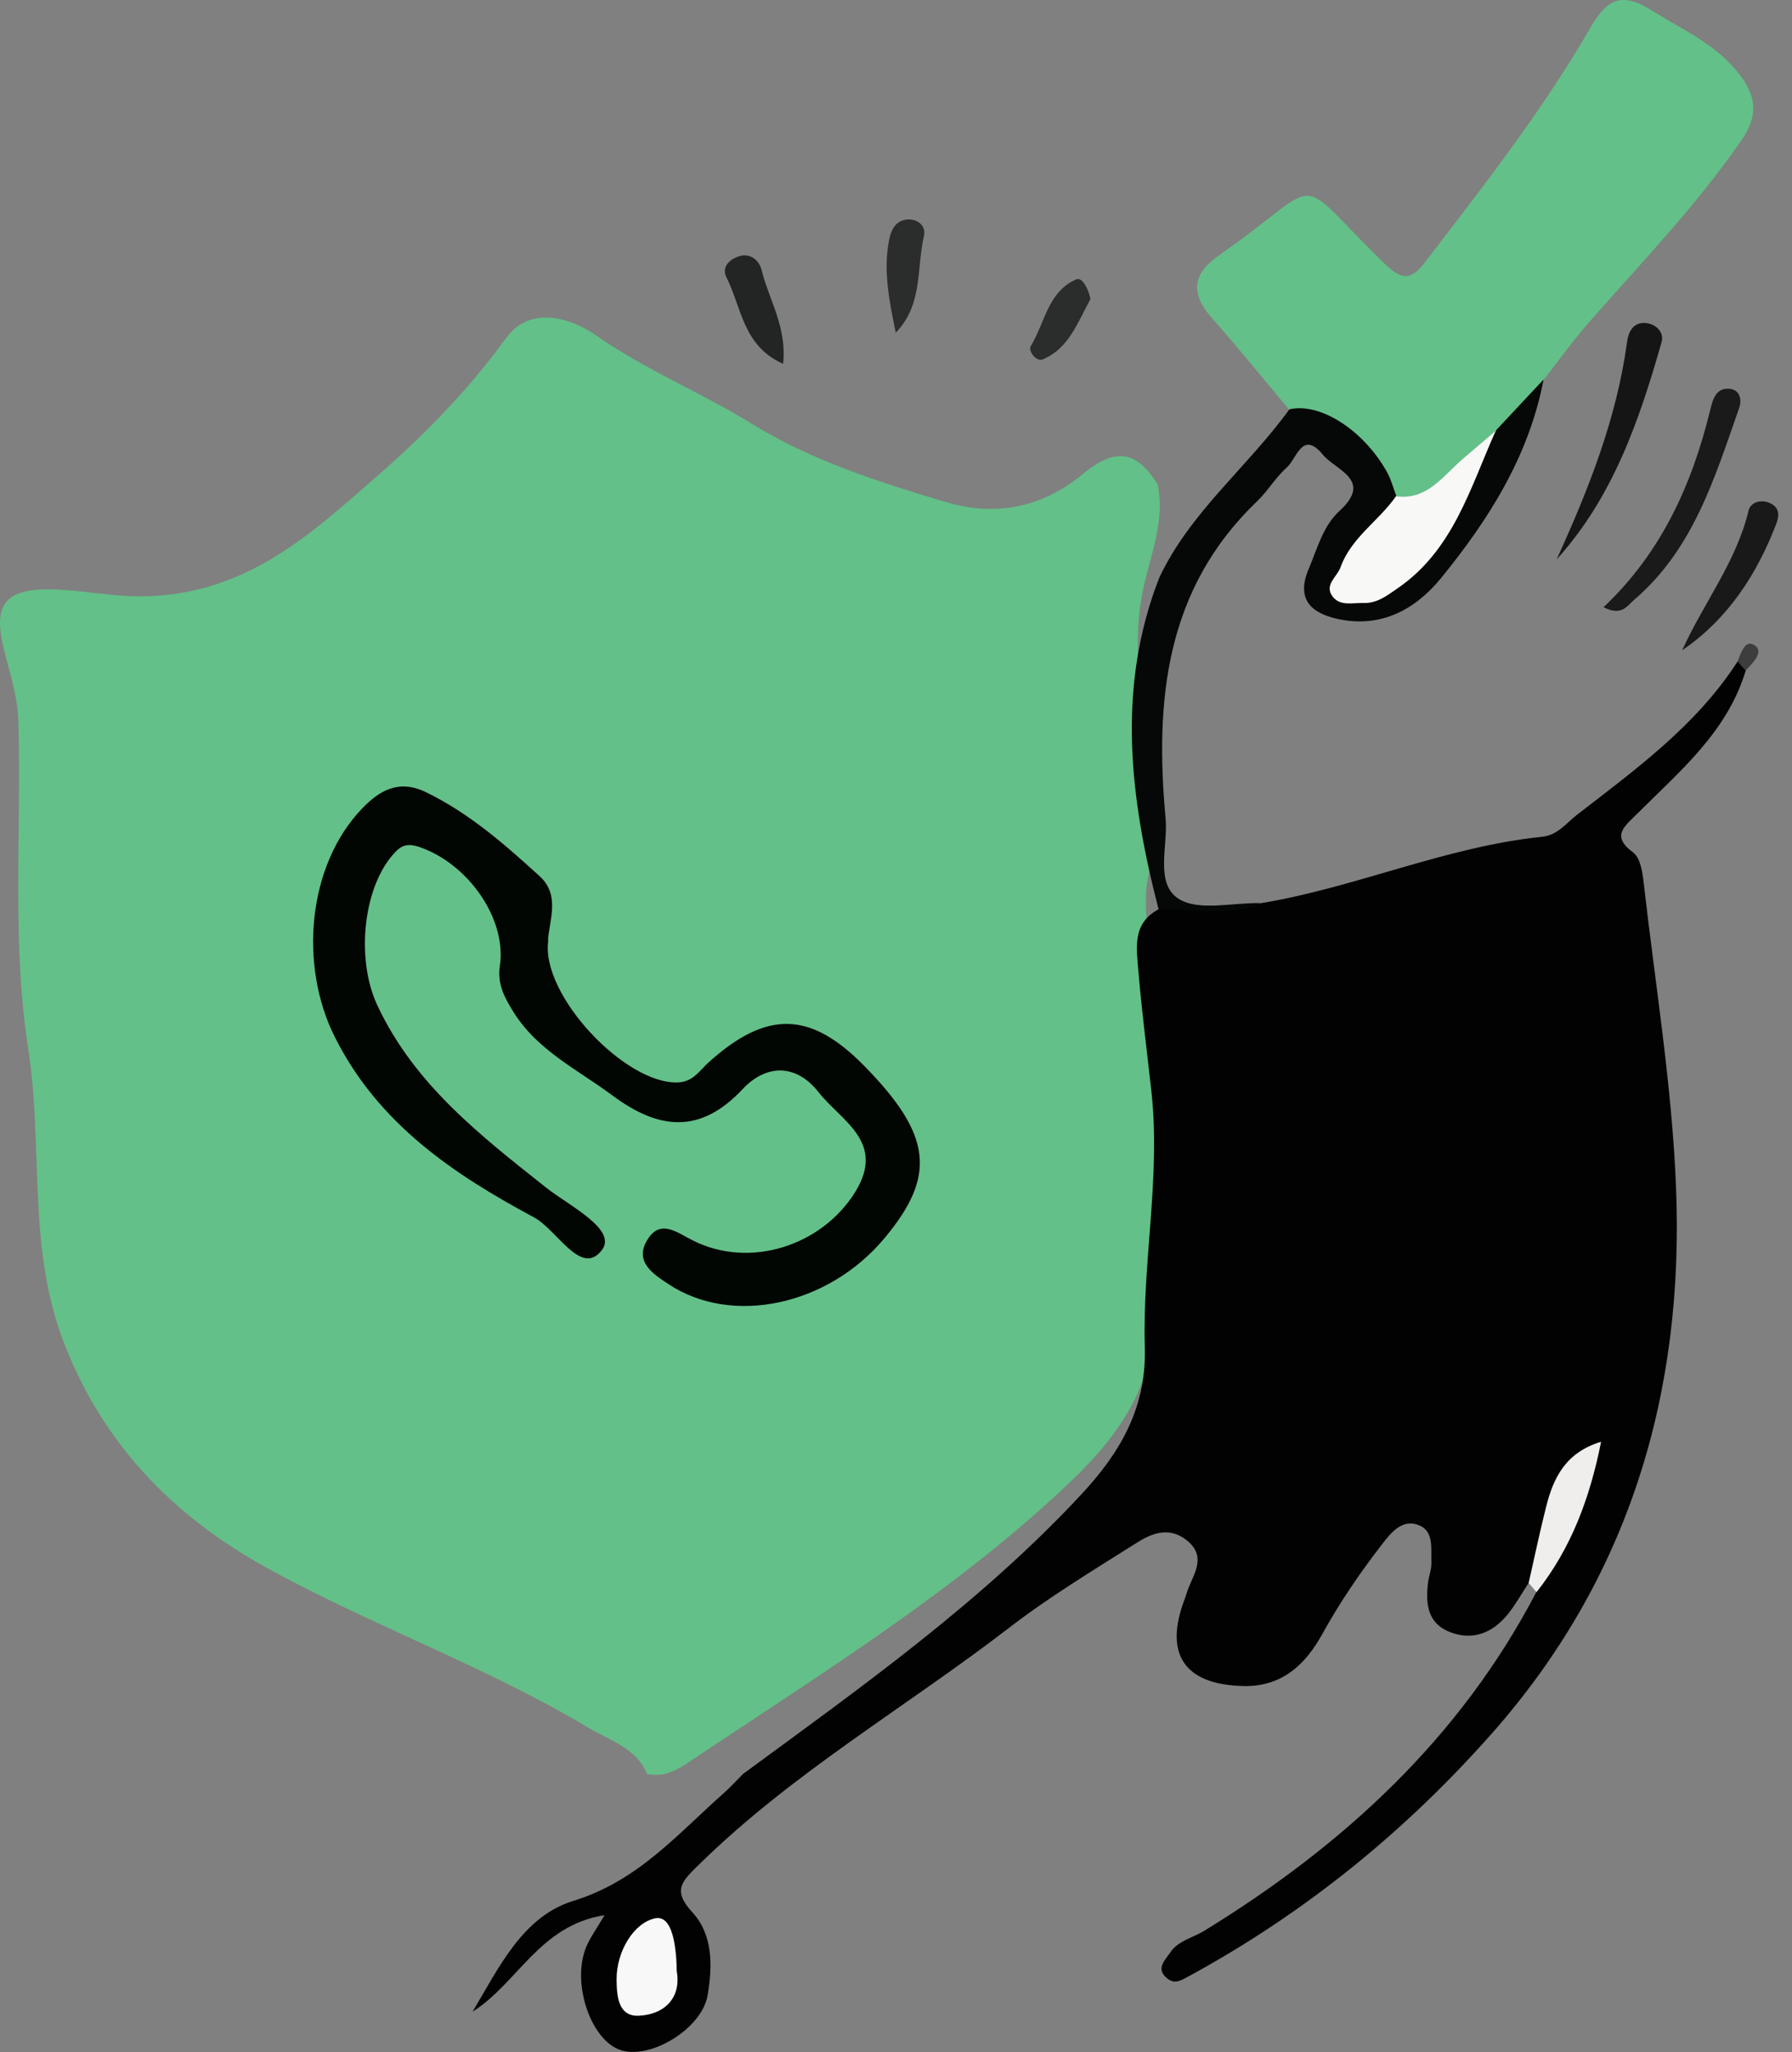 <svg width="69" height="79" viewBox="0 0 69 79" fill="none" xmlns="http://www.w3.org/2000/svg">
<rect x="0" y="0" width="69" height="79" fill="#808080" stroke="none"/>
<g clip-path="url(#clip0_17_4678)">
<path d="M24.904 68.274C24.523 67.305 23.457 66.99 22.611 66.483C18.692 64.14 14.269 62.561 10.26 60.346C6.554 58.299 3.977 55.513 2.512 51.822C1.02 48.073 1.679 44.196 1.091 40.409C0.433 36.178 0.839 31.922 0.704 27.68C0.672 26.723 0.323 25.767 0.11 24.817C-0.265 23.167 0.297 22.596 2.266 22.698C3.312 22.75 4.358 22.961 5.404 22.955C9.44 22.949 11.984 20.541 14.515 18.333C16.361 16.722 18.072 14.97 19.493 13.005C20.397 11.767 21.933 12.197 22.986 12.935C24.852 14.238 27.008 15.117 28.932 16.305C31.231 17.723 33.801 18.545 36.422 19.328C38.469 19.938 40.251 19.444 41.691 18.25C43.021 17.146 43.809 17.428 44.571 18.641C44.906 20.201 44.151 21.665 43.925 23.173C43.466 26.312 44.499 29.291 44.803 32.34C43.634 34.079 44.273 35.922 44.48 37.706C44.874 41.198 44.932 44.671 44.467 48.156C44.37 48.901 44.319 49.646 44.377 50.384C44.577 53.041 43.24 55.108 41.252 57.008C36.926 61.136 31.728 64.358 26.679 67.728C26.169 68.069 25.633 68.454 24.897 68.28L24.904 68.274Z" fill="#63C088"/>
<path d="M28.629 68.274C33.175 64.936 37.785 61.669 41.646 57.516C43.125 55.924 44.151 54.197 44.08 51.854C43.983 48.567 44.7 45.294 44.332 41.994C44.164 40.467 43.964 38.939 43.835 37.405C43.764 36.525 43.577 35.562 44.597 35.01C45.888 34.651 47.231 35.1 48.522 34.773C52.203 34.169 55.644 32.597 59.376 32.212C59.977 32.147 60.299 31.698 60.706 31.377C62.979 29.618 65.316 27.93 66.904 25.465C67.189 25.427 67.389 25.465 67.214 25.825C66.504 28.18 64.671 29.695 63.018 31.345C62.559 31.807 62.017 32.179 62.882 32.815C63.16 33.02 63.244 33.572 63.289 33.983C63.734 37.892 64.38 41.795 64.535 45.711C64.851 53.568 62.766 60.712 57.439 66.734C54.088 70.521 50.227 73.653 45.778 76.073C45.468 76.24 45.223 76.401 44.926 76.144C44.493 75.778 44.861 75.457 45.049 75.175C45.352 74.706 45.92 74.603 46.366 74.327C51.725 71.041 56.219 66.913 59.157 61.284C59.486 59.596 60.809 58.267 60.906 56.386C59.538 57.663 60.028 59.679 58.859 60.937C58.595 61.335 58.362 61.759 58.065 62.131C57.471 62.869 56.69 63.177 55.793 62.812C54.953 62.465 54.889 61.707 54.986 60.924C55.018 60.661 55.127 60.398 55.115 60.141C55.095 59.628 55.218 58.96 54.656 58.722C54.004 58.44 53.565 58.992 53.21 59.454C52.364 60.545 51.589 61.682 50.918 62.895C50.279 64.057 49.381 64.93 47.896 64.904C45.623 64.859 44.81 63.697 45.604 61.585C45.662 61.438 45.701 61.284 45.759 61.136C46.017 60.507 46.437 59.884 45.688 59.287C45.004 58.748 44.332 59.031 43.757 59.397C42.092 60.449 40.4 61.47 38.844 62.67C34.879 65.719 30.515 68.242 26.918 71.772C26.273 72.408 25.866 72.755 26.654 73.608C27.461 74.481 27.435 75.688 27.248 76.799C27.041 78.07 25.098 79.27 23.935 78.93C22.76 78.59 21.985 76.337 22.579 74.931C22.734 74.565 22.98 74.237 23.277 73.724C20.778 74.115 19.932 76.343 18.195 77.441C19.209 75.746 20.126 73.769 22.082 73.172C24.549 72.414 26.066 70.624 27.835 69.057C28.113 68.813 28.365 68.531 28.629 68.268V68.274Z" fill="#020202"/>
<path d="M49.632 15.765C48.645 14.584 47.676 13.384 46.656 12.235C45.829 11.304 45.913 10.547 46.914 9.847C47.005 9.789 47.082 9.719 47.172 9.661C51.117 6.875 49.697 6.631 53.293 10.13C53.965 10.784 54.313 10.823 54.882 10.078C57.116 7.164 59.382 4.275 61.222 1.091C61.842 0.019 62.384 -0.366 63.605 0.405C64.819 1.168 66.142 1.727 67.033 2.94C67.659 3.794 67.666 4.5 67.059 5.392C65.329 7.902 63.217 10.091 61.216 12.37C60.583 13.089 60.028 13.865 59.44 14.617C58.923 15.425 58.601 16.375 57.69 16.882C57.006 17.524 56.315 18.166 55.605 18.782C55.062 19.251 54.475 19.54 53.739 19.225C53.093 18.667 52.77 17.864 52.176 17.255C51.46 16.504 50.672 15.958 49.645 15.772L49.632 15.765Z" fill="#63C088"/>
<path d="M57.601 16.567C58.214 15.912 58.821 15.264 59.434 14.609C58.873 17.556 57.323 20.008 55.47 22.274C54.482 23.474 53.158 24.187 51.512 23.827C50.485 23.602 49.891 23.07 50.395 21.889C50.724 21.112 50.944 20.245 51.577 19.668C52.887 18.467 51.422 18.101 50.937 17.504C50.15 16.541 49.93 17.652 49.556 17.986C49.123 18.371 48.819 18.897 48.4 19.302C44.849 22.698 44.468 27.017 44.881 31.511C44.978 32.564 44.455 34.021 45.391 34.605C46.166 35.086 47.464 34.74 48.535 34.765C47.257 35.311 45.92 34.926 44.61 35.003C43.512 30.747 42.976 26.491 44.636 22.242C45.824 19.713 48.045 17.973 49.646 15.758C50.828 15.476 52.532 16.574 53.423 18.204C53.572 18.48 53.649 18.795 53.765 19.096C53.714 20.162 52.61 20.573 52.274 21.465C52.132 21.837 51.628 22.21 51.99 22.595C52.371 22.993 52.894 22.742 53.326 22.524C54.534 21.921 55.25 20.855 55.799 19.7C56.316 18.596 56.91 17.556 57.614 16.567H57.601Z" fill="#060807"/>
<path d="M59.937 21.535C61.17 18.833 62.249 16.111 62.649 13.165C62.714 12.677 62.965 12.343 63.475 12.452C63.785 12.517 64.082 12.805 63.979 13.165C63.12 16.188 62.107 19.141 59.931 21.542L59.937 21.535Z" fill="#151515"/>
<path d="M61.746 23.372C63.986 21.253 65.155 18.634 65.852 15.778C65.956 15.348 66.085 14.905 66.621 14.969C66.976 15.014 67.085 15.367 66.963 15.714C66.02 18.397 65.2 21.151 62.908 23.102C62.65 23.327 62.437 23.731 61.739 23.372H61.746Z" fill="#191A19"/>
<path d="M58.859 60.943C59.079 59.968 59.285 58.986 59.531 58.01C59.809 56.899 60.273 55.917 61.649 55.5C61.216 57.682 60.493 59.608 59.163 61.29C59.066 61.175 58.963 61.059 58.866 60.943H58.859Z" fill="#EFEEED"/>
<path d="M64.773 25.028C65.6 23.205 66.859 21.62 67.33 19.649C67.408 19.341 67.782 19.212 68.137 19.36C68.531 19.527 68.512 19.854 68.396 20.162C67.647 22.101 66.555 23.808 64.78 25.028H64.773Z" fill="#191919"/>
<path d="M30.153 14.006C28.597 13.313 28.552 11.817 27.971 10.675C27.783 10.309 28.055 10.02 28.377 9.892C28.862 9.693 29.23 10.007 29.326 10.399C29.611 11.548 30.308 12.607 30.153 14.006Z" fill="#232424"/>
<path d="M34.491 12.812C34.246 11.606 34.001 10.444 34.233 9.243C34.323 8.788 34.524 8.46 34.982 8.447C35.344 8.441 35.666 8.698 35.576 9.089C35.285 10.335 35.544 11.727 34.491 12.806V12.812Z" fill="#2B2C2C"/>
<path d="M41.994 11.504C41.497 12.389 41.174 13.403 40.154 13.834C39.896 13.943 39.58 13.506 39.689 13.326C40.232 12.434 40.348 11.221 41.446 10.752C41.678 10.656 41.917 11.15 41.988 11.51L41.994 11.504Z" fill="#2B2C2C"/>
<path d="M67.214 25.817C67.111 25.695 67.008 25.58 66.904 25.458C67.04 25.131 67.195 24.572 67.582 24.855C67.924 25.111 67.479 25.529 67.214 25.811V25.817Z" fill="#3D3D3D"/>
<path d="M21.113 36.192C20.79 38.272 24.083 41.77 26.123 41.667C26.704 41.635 26.937 41.205 27.298 40.884C29.532 38.875 31.218 38.926 33.29 41.044C35.886 43.696 36.067 45.262 34.052 47.669C31.883 50.262 28.189 51.052 25.742 49.434C25.161 49.049 24.432 48.587 24.903 47.765C25.407 46.892 26.052 47.438 26.692 47.759C28.88 48.85 31.637 47.958 32.922 45.897C34.13 43.959 32.386 43.15 31.515 42.039C30.643 40.935 29.494 40.968 28.596 41.924C26.943 43.689 25.342 43.477 23.579 42.168C22.236 41.166 20.68 40.435 19.757 38.933C19.415 38.381 19.144 37.873 19.247 37.18C19.518 35.344 17.994 33.226 16.141 32.603C15.599 32.424 15.392 32.597 15.102 32.931C13.952 34.292 13.726 36.975 14.521 38.682C15.941 41.731 18.485 43.702 21.029 45.718C21.913 46.417 23.786 47.329 23.173 48.125C22.372 49.165 21.455 47.342 20.558 46.86C17.445 45.191 14.566 43.253 12.893 39.921C11.505 37.161 11.835 33.309 13.952 31.114C14.617 30.427 15.354 29.991 16.393 30.491C18.065 31.3 19.428 32.501 20.777 33.727C21.584 34.459 21.145 35.434 21.1 36.205L21.113 36.192Z" fill="#020603"/>
<path d="M26.066 75.925C26.214 76.868 25.633 77.542 24.606 77.594C23.78 77.639 23.748 76.791 23.741 76.188C23.741 75.109 24.406 74.018 25.226 73.845C25.904 73.704 26.046 74.962 26.059 75.918L26.066 75.925Z" fill="#F9F8F8"/>
<path d="M57.599 16.568C56.612 18.764 55.966 21.177 53.803 22.654C53.403 22.93 53.028 23.225 52.512 23.212C52.092 23.199 51.601 23.347 51.311 22.962C50.975 22.519 51.478 22.211 51.614 21.845C52.021 20.696 53.086 20.06 53.751 19.104C54.946 19.264 55.54 18.346 56.289 17.698C56.728 17.319 57.167 16.947 57.606 16.575L57.599 16.568Z" fill="#F8F8F7"/>
</g>
<defs>
<clipPath id="clip0_17_4678">
<rect width="68.467" height="79" fill="white"/>
</clipPath>
</defs>
</svg>
